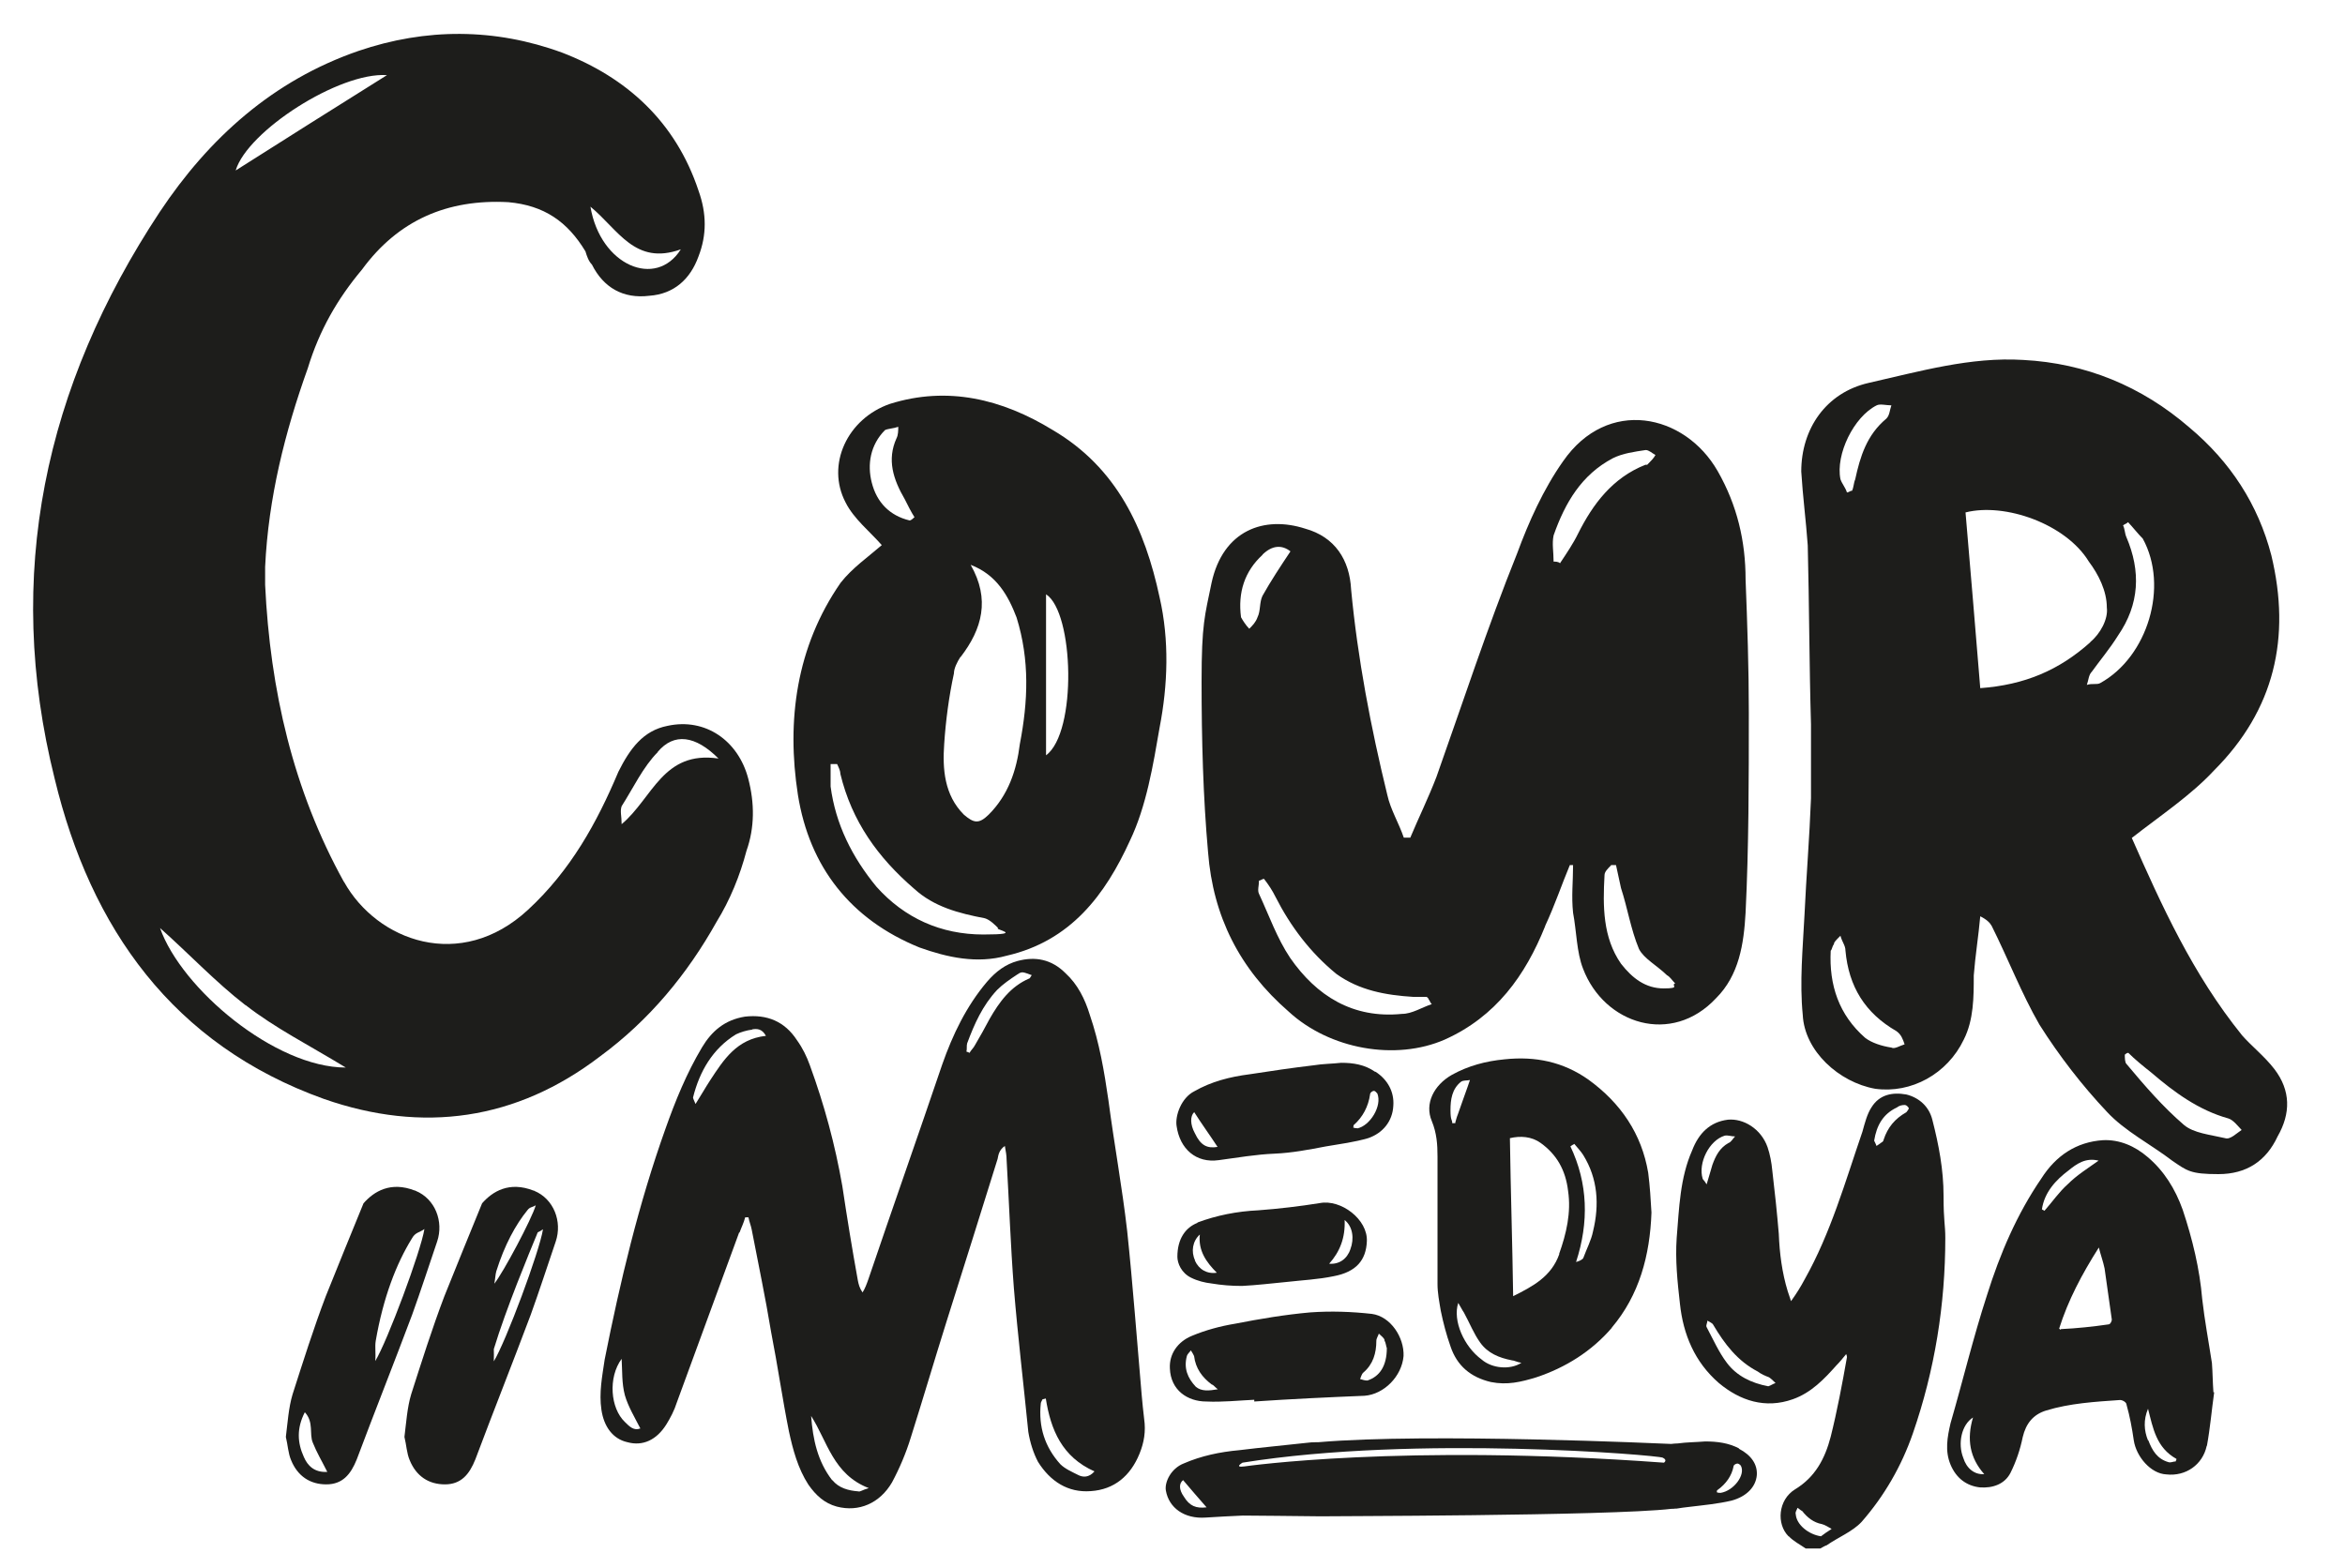 <?xml version="1.0" encoding="UTF-8"?>
<svg xmlns="http://www.w3.org/2000/svg" version="1.1" viewBox="0 0 939.3 628.1">
  <defs>
    <style>
      .cls-1 {
        fill: #1d1d1b;
      }
    </style>
  </defs>
  <!-- Generator: Adobe Illustrator 28.7.3, SVG Export Plug-In . SVG Version: 1.2.0 Build 164)  -->
  <g>
    <g id="Layer_1">
      <g>
        <path class="cls-1" d="M137.8,353.3c13.2,23.7,46.7,36.2,73.7,11.2,17.1-15.8,27.6-34.9,36.2-55.3,4.6-9.2,9.9-16.5,19.7-18.4,15.1-3.3,28.3,5.9,32.3,21.1,2.6,9.9,2.6,19.7-.7,29-2.6,9.9-6.6,19.7-11.9,28.3-11.8,21.1-27,39.5-46.7,54-33.6,25.7-71.1,30.9-110.6,17.1-60.6-21.7-93.5-68.5-107.9-128.3-20.4-81.6-4-157.3,42.1-227.1,19.7-29.6,45.4-52.7,79.6-64.5,27-9.2,54.6-9.2,81.6.7,25.7,9.9,45.4,27.6,54.6,55.3,3.3,9.2,3.3,17.8,0,26.3-3.3,9.2-9.9,15.1-19.7,15.8-10.5,1.3-18.4-3.3-23-12.5-1.3-1.3-2-3.3-2.6-5.3-7.2-11.9-16.5-18.4-30.9-19.7-24.4-1.3-44.1,7.2-58.6,27-9.9,11.8-17.1,24.4-21.7,39.5-9.2,25.7-15.8,52-17.1,79.6v7.2c2,42.1,11.2,82.3,31.6,119.1ZM98.3,402.7c-11.9-9.2-22.4-20.4-34.2-30.9,8.6,24.4,46.1,55.9,74.4,55.9-15.1-9.2-28.3-15.8-40.1-25ZM94.4,68.3c19.7-12.5,39.5-25,60.6-38.2-19.1-1.3-55.9,22.4-60.6,38.2ZM236.5,82.8c4,23.7,26.3,32.9,36.2,17.1-18.4,6.6-25-7.9-36.2-17.1ZM263.5,301.3c-5.9,5.9-9.9,14.5-14.5,21.7-.7,2,0,3.9,0,7.2,12.5-10.5,16.5-29.6,38.8-26.3-9.2-9.2-17.8-10.5-24.4-2.6Z"/>
        <path class="cls-1" d="M338.7,201.3c-7.9-15.1.7-33.6,17.8-39.5,23-7.2,44.8-2,65.2,10.5,25.7,15.1,36.9,39.5,42.8,67.1,3.9,17.1,3.3,34.9,0,52-2.6,15.1-5.3,31.6-11.9,45.4-9.9,21.7-23.7,40.2-49.4,46.1-11.9,3.3-23.7.7-34.9-3.3-27.6-11.2-44.1-32.3-48.7-61.2-4.6-29.6-.7-59.2,17.1-84.9,4.6-5.9,11.2-10.5,16.5-15.1-4.6-5.3-11.2-10.5-14.5-17.1ZM332.7,305.9v9.2c2,15.1,8.6,28.3,18.4,40.2,11.2,12.5,25.7,19.1,42.8,19.1s3.9-2,5.9-2.6c-1.3-1.3-3.3-3.3-5.3-3.9-10.5-2-20.4-4.6-28.3-11.8-14.5-12.5-25-27-29.6-46.1,0-1.3-.7-2.6-1.3-3.9h-2.6ZM366.3,207.2c-1.3-2-2.6-4.6-3.9-7.2-4.6-7.9-7.2-15.8-3.3-24.4.7-1.3.7-3.3.7-4.6-2,.7-4,.7-5.3,1.3-5.9,5.9-7.2,13.8-5.3,21.1,2,7.9,7.2,13.2,15.1,15.1.7,0,1.3-.7,2-1.3ZM384.7,263.2c-1.3,2-2.6,4.6-2.6,6.6-2,9.2-3.3,19.1-3.9,28.3-.7,9.9,0,20.4,7.9,28.3,3.9,3.3,5.9,3.9,9.9,0,7.9-7.9,11.2-17.8,12.5-28.3,3.3-17.1,4-33.6-1.3-50.7-3.3-8.6-7.9-17.1-18.4-21.1,7.9,13.8,4.6,25.7-4,36.9ZM419,238.1v64.5c12.5-9.2,11.2-57.3,0-64.5Z"/>
        <path class="cls-1" d="M618.9,371.1c-7.9,19.7-19.7,36.2-40.2,45.4-19.7,8.6-46.1,3.9-62.5-11.2-19.7-17.1-30.3-38.2-32.3-63.8-2-22.4-2.6-45.4-2.6-68.5s1.3-26.3,4-39.5c4.6-21.1,21.1-27,37.5-21.7,11.9,3.3,17.8,12.5,18.4,24.4,2.6,27.6,7.9,55.3,14.5,82.3,1.3,5.9,4.6,11.2,6.6,17.1h2.6c3.3-7.9,7.2-15.8,10.5-24.4,10.5-29.6,20.4-59.9,32.3-89.5,4.6-12.5,10.5-25.7,18.4-36.9,17.8-25.7,48.7-19.1,61.9,3.9,7.9,13.8,11.2,28.3,11.2,43.4.7,17.8,1.3,35.5,1.3,53.3,0,27,0,54-1.3,80.3-.7,12.5-2.6,25-11.8,34.2-17.8,19.1-44.8,10.5-53.3-11.8-2.6-6.6-2.6-15.1-4-22.4-.7-6.6,0-12.5,0-19.1h-1.3c-3.3,7.9-5.9,15.8-9.9,24.4ZM505.7,222.3c-7.2,6.6-9.9,15.1-8.6,25,.7,1.3,2,3.3,3.3,4.6,1.3-1.3,2.6-2.6,3.3-4.6,1.3-2.6.7-5.9,2-8.6,3.3-5.9,7.2-11.8,11.2-17.8-3.3-2.6-7.2-2.6-11.2,1.3ZM572.2,400.1l-.7-.7h-5.3c-11.2-.7-21.7-2.6-30.9-9.2-10.5-8.6-18.4-19.1-24.4-30.9-1.3-2.6-2.6-4.6-4.6-7.2-.7,0-1.3.7-2,.7,0,2-.7,3.9,0,5.3,4,8.6,7.2,17.8,12.5,25.7,10.5,15.1,25,24.4,44.8,22.4,4,0,7.9-2.6,11.9-3.9-.7-.7-.7-1.3-1.3-2ZM624.9,225.6c2.6-3.9,5.3-7.9,7.2-11.8,5.9-11.8,13.8-22.4,27-27.6h.7c1.3-1.3,2.6-2.6,3.3-3.9-1.3-.7-2.6-2-3.9-2-4.6.7-9.2,1.3-13.2,3.3-12.5,6.6-19.1,17.8-23.7,30.9-.7,3.3,0,6.6,0,10.5.7,0,2,0,2.6.7ZM645.3,346.7c-1.3,1.3-2.6,2.6-2.6,3.9-.7,12.5-.7,25,6.6,35.5,4.6,5.9,9.9,9.9,17.1,9.9s2.6-1.3,4.6-2c-1.3-1.3-2-2.6-3.3-3.3-4-3.9-9.2-6.6-11.2-10.5-3.3-7.9-4.6-16.5-7.2-24.4-.7-3.3-1.3-5.9-2-9.2h-2Z"/>
        <path class="cls-1" d="M897.8,414.5c4,4.6,9.2,8.6,13.2,13.8,6.6,8.6,6.6,17.8,1.3,27-4.6,9.9-12.5,15.1-23.7,15.1s-12.5-1.3-18.4-5.3c-8.6-6.6-19.1-11.9-26.3-19.7-9.9-10.5-19.1-22.4-27-34.9-7.2-12.5-12.5-26.3-19.1-39.5-.7-1.3-2-2.6-4.6-3.9-.7,7.9-2,15.8-2.6,23.7,0,8.6,0,17.8-4,25.7-6.6,13.8-21.1,21.7-35.5,19.7-14.5-2.6-28.3-15.1-29-29.6-1.3-13.2,0-26.3.7-40.1.7-15.1,2-30.9,2.6-46.7v-29.6c-.7-23.7-.7-48-1.3-71.7-.7-9.9-2-19.7-2.6-29.6,0-17.1,9.9-31.6,27-35.5,20.4-4.6,40.8-10.5,61.9-9.2,25,1.3,47.4,10.5,66.5,27,16.5,13.8,27.6,30.9,32.9,51.3,7.9,32.9,1.3,61.9-23,86.2-9.2,9.9-21.1,17.8-32.9,27,11.9,27,24.4,54.6,44.1,79ZM734.6,378.3c-.7.7-.7,2-1.3,2.6-.7,13.8,3.3,25.7,13.8,34.9,2.6,2,6.6,3.3,10.5,3.9,1.3.7,3.3-.7,5.3-1.3-.7-2-1.3-3.9-3.3-5.3-12.5-7.2-19.1-17.8-20.4-32.3,0-2-1.3-3.3-2-5.9-2,2-2.6,2.6-2.6,3.3ZM741.8,196.7c.7-1.3.7-3.3,1.3-4.6,2-9.2,4.6-17.8,12.5-24.4,1.3-1.3,1.3-3.3,2-5.3-2,0-4.6-.7-5.9,0-9.2,4.6-16.5,19.7-14.5,29.6.7,2,2,3.3,2.6,5.3.7,0,1.3-.7,2-.7ZM837.3,257.2c4-3.3,7.2-9.2,6.6-13.8,0-6.6-3.3-13.2-7.2-18.4-9.2-15.1-33.6-23.7-49.4-19.7,2,23.7,4,46.7,5.9,70.4,17.8-1.3,31.6-7.2,44.1-18.4ZM850.4,210.5c.7,1.3.7,3.3,1.3,4.6,5.9,13.8,5.3,27-3.3,39.5-3.3,5.3-7.2,9.9-10.5,14.5-1.3,1.3-1.3,3.3-2,5.3,2-.7,4,0,5.3-.7,19.1-10.5,27.6-38.8,17.1-57.9-2-2-4-4.6-5.9-6.6-.7.7-1.3.7-2,1.3ZM851.1,422.4c0,1.3,0,3.3.7,3.9,7.2,8.6,14.5,17.1,23,24.4,3.9,3.3,10.5,3.9,16.5,5.3,2,.7,4.6-2,6.6-3.3-1.3-1.3-3.3-4-5.3-4.6-11.9-3.3-21.7-10.5-30.9-18.4-3.3-2.6-6.6-5.3-9.2-7.9-.7,0-1.3.7-1.3.7Z"/>
        <g>
          <path class="cls-1" d="M296.1,493.7c-8.4,22.7-16.6,45.5-25,68.2-1,3.2-2.6,6.2-4.2,8.8-3.9,6.2-9.4,8.8-15.6,7.1-5.8-1.3-9.4-6.2-10.4-13-1-6.8.3-13.3,1.3-20.1,6.2-31.2,13.6-62.4,24.4-92.6,3.9-11,8.4-22.1,14.6-32.5,3.9-6.5,9.1-11,17.2-12.3,8.8-1,15.9,1.9,20.8,9.4,2.3,3.2,3.9,6.5,5.2,10.1,5.8,15.9,10.1,31.8,13,48.4,1.9,12.7,3.9,25,6.2,37.7.3,1.6.7,3.2,1.9,4.9,1-1.6,1.6-3.2,2.3-5.2,9.7-28.6,19.8-57.2,29.6-86.1,4.2-12,9.7-23.4,17.9-33.1,3.6-4.2,7.5-7.1,12.3-8.4,7.1-1.9,13.6-.7,19.2,4.9,4.9,4.5,7.8,10.4,9.7,16.6,3.9,11.4,5.8,22.7,7.5,34.4,2.3,17.5,5.5,34.8,7.5,52.3,2.3,21.8,3.9,43.8,5.8,65.6.3,3.2.6,6.5,1,9.7.7,4.9,0,9.4-1.9,14-3.6,8.8-10.1,14.3-19.5,14.9-9.1.7-16.2-3.9-21.1-11.7-1.9-3.6-3.2-7.8-3.9-12-1.9-19.2-4.2-38.3-5.8-57.8-1.3-16.9-1.9-34.1-2.9-51.3,0-1.6-.3-3.3-.7-5.5-2.3,1.6-2.6,3.6-2.9,5.2-6.8,21.8-13.6,43.5-20.5,65.3-4.9,15.6-9.4,30.9-14.3,46.4-1.9,6.2-4.5,12.3-7.5,17.9-4.9,8.4-13.3,12-22.1,9.7-4.9-1.3-8.4-4.5-11.4-8.8-4.2-6.5-6.2-14-7.8-21.4-2.6-13-4.5-26.3-7.1-39.6-2.3-14-5.2-27.6-7.8-41.2-.3-1.6-1-3.2-1.3-4.9h-1.3c-.6,2.3-1.6,4.2-2.3,6.2ZM250.3,569.7c1.9,1.9,3.6,3.6,6.2,2.6-2.3-4.5-4.9-8.8-6.2-13.3-1.3-4.9-1-9.7-1.3-14.6-5.5,7.5-4.5,19.8,1.3,25.3ZM301.3,412.5c-2.3.3-4.6,1-6.5,1.9-9.4,5.8-14.6,14.9-17.2,25.3,0,.3.3,1,1,2.6,2.3-3.6,3.9-6.5,5.8-9.4,5.5-8.4,10.7-16.6,22.4-17.9-1.6-2.9-3.6-2.9-5.5-2.6ZM333.4,593c2.6,3.2,6.5,4.2,10.4,4.5.7.3,1.6-.6,4.2-1.3-14.3-5.5-16.6-18.8-23.1-28.9.7,9.4,2.6,18.2,8.4,25.7ZM388.3,421.9c.7-1.3,1.6-1.9,2.3-3.3,1.9-3.2,3.9-6.8,5.8-10.4,3.9-6.8,8.4-13,15.9-16.2.3,0,.6-1,1-1.3-3.6-1.3-3.9-1.6-5.8-.3-2.9,1.9-5.8,3.9-8.1,6.2-5.8,6.2-9.1,13.6-12,21.4-.3,1,0,2.3-.3,3.3.7.3,1,.3,1.3.6ZM417.6,560.6c-.3.6-.7,1.3-.7,1.6-1,9.4,1.6,17.5,7.8,24.4,1.9,1.9,4.9,3.2,7.5,4.5,1.6.7,3.9,1,6.2-1.6-13-5.8-17.5-16.6-19.5-29.2-1,.3-1.3.3-1.3.3Z"/>
          <path class="cls-1" d="M483.2,561.5c-7.5,0-14.3-4.5-14.6-13.3-.3-5.8,3.2-10.7,8.8-13,5.5-2.3,11.4-3.9,17.5-4.9,9.7-1.9,19.8-3.6,29.9-4.5,8.4-.6,16.6-.3,24.7.6,7.5,1,13,9.4,12.7,16.9-.7,8.1-7.8,15.3-15.6,15.9-14.6.6-29.6,1.3-44.2,2.3v-.7c-6.5.3-12.7,1-19.2.7ZM551,429.4c4.9,3.2,7.5,8.1,7.1,13.6-.3,6.2-4.2,11-10.1,13-5.5,1.6-11,2.3-16.9,3.3-6.8,1.3-13.6,2.6-20.5,2.9-7.5.3-14.9,1.6-22.4,2.6-9.1,1.3-15.6-4.5-16.9-13.6-.7-4.2,1.9-11.4,7.1-14,6.8-3.9,14.3-5.8,22.1-6.8,8.4-1.3,17.2-2.6,25.7-3.6,3.6-.6,7.5-.6,11-1,4.9,0,9.4.7,13.6,3.6ZM479.6,489.8c7.8-2.9,15.9-4.5,24.4-4.9,8.1-.6,16.6-1.6,24.7-2.9,8.4-1.6,19.2,6.5,18.8,15.3-.3,7.5-4.2,12.3-13.3,14-6.2,1.3-12.7,1.6-18.8,2.3-6.2.6-12,1.3-17.9,1.6-4.2,0-8.1-.3-12.3-1-2.6-.3-5.5-1-8.1-2.3-3.9-1.9-5.5-5.8-5.5-8.4,0-7.1,3.2-11.7,8.1-13.6ZM485.4,554.7c-3.9-2.9-6.5-6.5-7.1-11.4-.3-.6-.6-1.3-1.3-2.3-.3.6-1.3,1.3-1.6,2.3-1.3,4.9.3,8.8,3.6,12.3,2.3,1.9,5.2,1.6,8.8,1-1.3-1-1.6-1.6-2.3-1.9ZM478.3,445.6c-1.6,1.6-1.6,4.9.3,8.4,2.3,4.9,4.9,6.2,9.1,5.5-3.2-4.9-6.5-9.4-9.4-14ZM478.6,505c1.6,3.6,4.9,5.5,8.8,4.9-4.2-4.2-7.5-8.8-6.8-15.3-2.9,2.6-3.6,6.8-1.9,10.4ZM532.5,506.3c3.9.3,7.1-1.9,8.4-5.8,1.6-4.2,1-9.1-2.3-11.7.3,7.1-1.9,12.7-6.2,17.5ZM543.6,452.1c5.2-1,10.1-9.1,8.1-14-.3-.3-1-1.3-1.6-1-.3,0-1.3.6-1.3,1.3-.7,4.9-2.9,9.1-6.5,12.3-.3,0,0,.7-.3,1,.7.3,1,.3,1.6.3ZM554.6,536.9c-.3-1-1.3-1.6-2.3-2.6-.3,1-1,1.9-1,2.9,0,4.9-1.3,9.4-5.2,12.7-.7.6-1,1.9-1.3,2.6,1,.3,1.9.6,2.9.6,4.9-1.6,7.8-5.8,7.8-13-.3-.6-.3-1.9-1-3.2Z"/>
          <path class="cls-1" d="M645.6,532c-8.1,9.4-18.5,15.9-30.2,19.8-6.2,1.9-11.7,3.2-18.2,1.9-8.1-1.9-13.6-6.5-16.2-14.3-1.6-4.5-2.9-9.4-3.9-14.3-.6-3.6-1.3-7.1-1.3-10.7v-51c0-4.9-.3-9.4-2.3-14.3-2.9-6.8.7-14.3,8.1-18.5,6.5-3.6,13.6-5.5,21.1-6.2,12.3-1.3,23.4,1,33.5,8.1,13,9.4,21.4,21.8,24,37.4.7,5.5,1,10.7,1.3,15.9-.6,17.2-4.9,33.1-15.9,46.1ZM582.9,449.8c.3-1,.6-2.3,1-3.2,1.3-3.6,2.6-7.5,3.9-11,.3-1,.7-1.9,1-2.9-1.3.3-2.6,0-3.6.7-3.6,2.9-4.2,7.1-4.2,11.4s.7,3.6.7,5.2h1.3ZM605.6,545c-5.2-1-9.7-2.9-12.7-7.1-2.6-3.6-4.2-7.8-6.5-12-.7-1-1.3-2.3-2.3-3.9-2.3,7.1,2.3,17.5,9.4,22.7,4.2,3.6,11.4,4.2,15.9,1.3-1.9-.3-2.9-1-3.9-1ZM624.5,502.4c2.9-8.1,4.9-16.6,3.6-25.3-1-8.4-4.6-14.6-11-19.2-3.6-2.6-8.1-2.9-12.3-1.9.3,21.1,1,41.9,1.3,63.3,7.8-3.9,15.3-7.8,18.5-16.9ZM629,459.2c7.1,14.9,7.5,30.5,2.3,46.4,1.3-.3,2.6-1,2.9-1.6,1.3-3.6,3.2-7.1,3.9-10.7,2.6-10.7,1.9-21.1-3.9-30.5-1-1.6-2.3-2.9-3.6-4.5-.6.3-1,.6-1.6,1Z"/>
          <path class="cls-1" d="M716.4,615.5c-4.9-4.9-4.2-14.6,2.6-18.8,8.1-4.9,12-12.3,14.3-21.1,2.6-10.4,4.6-21.1,6.5-31.8,0-.3,0-.6-.3-1.3-1.3,1.6-2.6,3.2-3.9,4.5-4.9,5.5-10.1,11-17.5,13.6-11,3.9-21.1.6-29.6-6.5-9.7-8.4-14.3-19.5-15.6-31.8-1-8.8-1.9-17.5-1.3-26.3,1-12,1.3-24,6.2-35.1,2.6-6.8,7.1-11.4,14.3-12.3,6.2-.6,13.3,3.6,15.9,11,1,2.9,1.6,6.2,1.9,9.4,1,8.4,1.9,16.9,2.6,25.3.3,7.8,1.3,15.6,3.6,23.1.3,1,.7,1.9,1.3,3.9,2.3-3.2,3.9-5.8,5.5-8.8,10.4-18.5,16.2-39,23.1-59.1,1-3.6,1.9-7.1,3.6-9.7,3.2-5.2,8.4-6.2,14-5.2,5.2,1.3,9.1,4.9,10.4,10.1,2.6,10.1,4.5,20.1,4.5,30.5s.7,11.4.7,16.9c0,26.6-4.2,52.9-13,78.3-4.5,13-11.4,25-20.5,35.4-3.6,3.9-9.4,6.2-14,9.4-1,.3-1.9,1-2.6,1.3h-5.8c-2.3-1.6-4.9-2.9-6.8-4.9ZM685.9,466.7c1.3-3.6,2.9-6.8,6.5-8.8,1-.3,1.6-1.6,2.6-2.6-1.6,0-2.9-.6-4.2-.3-6.2,1.9-10.7,11-8.8,17.2,0,.3.6.6,1.6,2.3,1-3.2,1.6-5.5,2.3-7.8ZM711.2,554.1c-1-1-1.6-1.6-2.6-2.3-1.6-.6-3.2-1.3-4.5-2.3-8.1-4.2-13.3-11-17.9-18.8-.3-.6-1.3-1-2.3-1.6,0,1-.7,1.9-.3,2.6,2.6,4.9,4.9,10.1,8.1,14.3,3.9,5.2,9.7,8.1,16.6,9.4,1-.3,1.9-1,2.9-1.3ZM733.6,612.5c-1.3-.7-2.6-1.6-3.9-1.9-3.2-.6-5.8-2.6-7.8-5.2-.7-.3-1.3-1-1.9-1.3-.3,1-1,1.6-.7,2.6.3,4.2,5.2,8.1,10.1,8.8,1.3-1,2.6-1.9,4.2-2.9ZM751.5,459.2c1-.7,1.6-1,2.3-1.6.3,0,.7-.7.7-1,1.6-4.9,4.5-8.4,9.1-11,.3-.3,1-1.3,1-1.6-.3-.6-1-1.3-1.6-1.3-1.3,0-2.3.3-3.2,1-5.5,2.6-8.1,7.1-9.1,13.3.3.7.7,1.3,1,2.3Z"/>
        </g>
        <path class="cls-1" d="M696.6,580.3c-4.2-2.2-8.7-2.8-13.6-2.8-3.5.3-7.5.3-11,.8-.9,0-1.7.1-2.6.2h0c-3-.1-97-4.5-141.2-.7-.2,0-.5,0-.7,0-1.6,0-3.1.1-4.5.3-8.9,1-17.7,1.8-26.6,2.9-7.8.7-15.3,2.3-22.2,5.3-5.2,2-7.8,7.6-7.2,10.9,1.2,6.9,7.4,11.4,15.9,10.8,5-.3,9.9-.6,14.9-.8,7.4,0,18.3.2,31.2.3h-.2c0-.1,115.9-.1,140.7-3,.5,0,1.1,0,1.6-.1.2,0,.4,0,.5,0,1.7-.3,3.5-.5,5.2-.7,5.8-.7,11.3-1.2,16.8-2.5,5.9-1.6,9.7-5.4,10.1-10.2.3-4.3-2.2-8-7.2-10.6ZM474.2,599.6c-2-2.8-2-5.3-.3-6.6,2.9,3.5,6.2,7.2,9.4,10.9-4.2.5-6.8-.5-9.1-4.3ZM666.4,586c-104.7-7.7-167.9,1.5-167.9,1.5-4.4.6-.8-1.5-.8-1.5,69.8-11.2,166.1-3,168.3-2,2.1,1,.5,2,.5,2ZM689.2,598.1c-.7,0-1,0-1.6-.3.3-.3,0-.8.3-.8,3.5-2.5,5.8-5.8,6.5-9.6,0-.5,1-1,1.3-1,.7-.2,1.3.5,1.6.8,2,3.7-2.9,10.1-8.1,10.9Z"/>
        <path class="cls-1" d="M166.4,477c0,0-.1,0-.2,0-9.7-3.8-16.4.3-20.6,5.1-5.1,12.4-10.1,24.8-15.1,37.2-4.9,12.9-9.1,26.2-13.3,39.3-1.6,5.3-2,11.5-2.7,17.1.8,3.2.9,6.5,2.1,9.3,2.6,6.4,7.6,9.7,14.1,9.7,6.5,0,9.8-4,12.2-10,7.2-19.2,15-38.8,22.2-58,3.5-9.7,6.7-19.6,10-29.3,2.7-8-.8-17.1-8.6-20.3ZM121.7,583.7c-2.6-5.7-2.9-11.5.4-17.9,3.7,4,1.7,8.7,3.2,12.2,1.5,3.8,3.6,7.3,5.8,11.7-5.2.3-7.9-2.5-9.4-6ZM150.3,545.3c.3-3.2-.2-5.7.2-8.1,3-17.3,8.2-30.9,14.6-41.2,1.3-2.3,3-2.2,4.9-3.6-1.4,8.9-14.9,45.1-19.7,52.9Z"/>
        <path class="cls-1" d="M883.9,579.3c-1.6,7.5-8.4,12.3-16.2,11.4-6.2-.3-12-7.1-13-13.6-.7-4.9-1.6-9.7-2.9-14.3,0-1-1.6-1.9-2.6-1.9-10.1.7-20.1,1.3-29.6,4.2-5.2,1.6-8.1,5.2-9.4,10.7-1,4.9-2.6,9.7-4.9,14.3-2.3,4.5-7.1,6.2-12.3,5.8-5.2-.6-9.4-3.6-11.7-9.1-2.3-5.5-1.3-11,0-16.6,4.9-16.9,9.1-34.4,14.6-51.3,5.2-16.6,12-32.5,21.8-46.8,5.8-9.1,14-14.6,24.7-15.3,6.5-.3,12.7,2.3,17.9,6.8,6.5,5.5,11,12.7,14,21.1,3.9,11.7,6.8,23.7,7.8,35.7,1,8.8,2.6,17.2,3.9,25.7.3,3.9.3,7.8.6,11.7h.3c-1,7.1-1.6,14.3-2.9,21.4ZM790.3,567.9c-4.6,2.9-6.2,10.4-3.9,16.2,1.3,4.2,4.5,6.8,8.4,6.5-5.8-6.5-7.1-14-4.5-22.7ZM818.9,485.1c3.2-3.6,5.8-7.5,9.4-10.7,3.6-3.6,7.8-6.2,12.3-9.4-5.2-1.3-8.8,1.3-12,3.9-5.2,3.9-9.7,8.8-10.7,15.6.3.3.7.3,1,.6ZM825.4,532.5c6.5-.3,13-1,19.2-1.9.7,0,1.3-1.3,1.3-1.9-1-6.8-1.9-13.6-2.9-20.5-.6-2.9-1.6-5.5-2.3-8.4-6.8,10.7-12.3,21.1-15.9,32.5.3.3.7.6.7.3ZM860.5,577c1.6,4.2,3.6,7.5,8.1,8.8,1,.3,1.9-.3,2.9-.3,0-.3.3-.6.3-1-8.1-4.5-9.4-12.3-11.4-20.1-1.9,4.5-1.6,8.8,0,12.7Z"/>
        <path class="cls-1" d="M213.9,477c0,0-.1,0-.2,0-9.7-3.8-16.4.3-20.6,5.1-5.1,12.4-10.1,24.8-15.1,37.2-4.9,12.9-9.1,26.2-13.3,39.3-1.6,5.3-2,11.5-2.7,17.1.8,3.2.9,6.5,2.1,9.3,2.6,6.4,7.6,9.7,14.1,9.7,6.5,0,9.8-4,12.2-10,7.2-19.2,15-38.8,22.2-58,3.5-9.7,6.7-19.6,10-29.3,2.7-8-.8-17.1-8.6-20.3ZM198.8,509.3c3.3-10.5,7.7-18.6,12.5-24.5,1-1.3,2-1.1,3.3-1.9-1.6,5.5-13,26.9-16.6,31.4.4-2,.4-3.6.8-5ZM197.8,545.3c.1-1.8,0-3.4,0-4.8,4.9-16.2,14.1-38.3,17.6-46.8h0c.7-.3,1.3-.6,2.1-1.2-1.4,8.9-14.9,45.1-19.7,52.9Z"/>
      </g>
      <g>
        <path class="cls-1" d="M-41.9,1053.7c10.4,18.7,36.9,28.6,58.2,8.8,13.5-12.5,21.8-27.6,28.6-43.7,3.6-7.3,7.8-13,15.6-14.6,12-2.6,22.4,4.7,25.5,16.6,2.1,7.8,2.1,15.6-.5,22.9-2.1,7.8-5.2,15.6-9.4,22.4-9.4,16.6-21.3,31.2-36.9,42.6-26.5,20.3-56.2,24.4-87.4,13.5-47.8-17.2-73.8-54.1-85.3-101.4-16.1-64.5-3.1-124.3,33.3-179.4,15.6-23.4,35.9-41.6,62.9-51,21.3-7.3,43.2-7.3,64.5.5,20.3,7.8,35.9,21.8,43.2,43.7,2.6,7.3,2.6,14,0,20.8-2.6,7.3-7.8,12-15.6,12.5-8.3,1-14.6-2.6-18.2-9.9-1-1-1.6-2.6-2.1-4.2-5.7-9.4-13-14.6-24.4-15.6-19.2-1-34.8,5.7-46.3,21.3-7.8,9.4-13.5,19.2-17.2,31.2-7.3,20.3-12.5,41.1-13.5,62.9v5.7c1.6,33.3,8.8,65,25,94.1ZM-73.1,1092.7c-9.4-7.3-17.7-16.1-27-24.4,6.8,19.2,36.4,44.2,58.8,44.2-12-7.3-22.4-12.5-31.7-19.8ZM-76.2,828.6c15.6-9.9,31.2-19.8,47.8-30.2-15.1-1-44.2,17.7-47.8,30.2ZM36.1,840c3.1,18.7,20.8,26,28.6,13.5-14.6,5.2-19.8-6.2-28.6-13.5ZM57.5,1012.6c-4.7,4.7-7.8,11.4-11.4,17.2-.5,1.6,0,3.1,0,5.7,9.9-8.3,13-23.4,30.7-20.8-7.3-7.3-14-8.3-19.2-2.1Z"/>
        <path class="cls-1" d="M116.8,933.6c-6.2-12,.5-26.5,14-31.2,18.2-5.7,35.4-1.6,51.5,8.3,20.3,12,29.1,31.2,33.8,53,3.1,13.5,2.6,27.6,0,41.1-2.1,12-4.2,25-9.4,35.9-7.8,17.2-18.7,31.7-39,36.4-9.4,2.6-18.7.5-27.6-2.6-21.8-8.8-34.8-25.5-38.5-48.4-3.6-23.4-.5-46.8,13.5-67.1,3.6-4.7,8.8-8.3,13-12-3.6-4.2-8.8-8.3-11.4-13.5ZM112.1,1016.3v7.3c1.6,12,6.8,22.4,14.6,31.7,8.8,9.9,20.3,15.1,33.8,15.1s3.1-1.6,4.7-2.1c-1-1-2.6-2.6-4.2-3.1-8.3-1.6-16.1-3.6-22.4-9.4-11.4-9.9-19.8-21.3-23.4-36.4,0-1-.5-2.1-1-3.1h-2.1ZM138.7,938.3c-1-1.6-2.1-3.6-3.1-5.7-3.6-6.2-5.7-12.5-2.6-19.2.5-1,.5-2.6.5-3.6-1.6.5-3.1.5-4.2,1-4.7,4.7-5.7,10.9-4.2,16.6,1.6,6.2,5.7,10.4,12,12,.5,0,1-.5,1.6-1ZM153.2,982.5c-1,1.6-2.1,3.6-2.1,5.2-1.6,7.3-2.6,15.1-3.1,22.4-.5,7.8,0,16.1,6.2,22.4,3.1,2.6,4.7,3.1,7.8,0,6.2-6.2,8.8-14,9.9-22.4,2.6-13.5,3.1-26.5-1-40-2.6-6.8-6.2-13.5-14.6-16.6,6.2,10.9,3.6,20.3-3.1,29.1ZM180.3,962.7v51c9.9-7.3,8.8-45.2,0-51Z"/>
        <path class="cls-1" d="M338.2,1067.8c-6.2,15.6-15.6,28.6-31.7,35.9-15.6,6.8-36.4,3.1-49.4-8.8-15.6-13.5-23.9-30.2-25.5-50.4-1.6-17.7-2.1-35.9-2.1-54.1s1-20.8,3.1-31.2c3.6-16.6,16.6-21.3,29.6-17.2,9.4,2.6,14,9.9,14.6,19.2,2.1,21.8,6.2,43.7,11.4,65,1,4.7,3.6,8.8,5.2,13.5h2.1c2.6-6.2,5.7-12.5,8.3-19.2,8.3-23.4,16.1-47.3,25.5-70.7,3.6-9.9,8.3-20.3,14.6-29.1,14-20.3,38.5-15.1,48.9,3.1,6.2,10.9,8.8,22.4,8.8,34.3.5,14,1,28.1,1,42.1,0,21.3,0,42.6-1,63.4-.5,9.9-2.1,19.8-9.4,27-14,15.1-35.4,8.3-42.1-9.4-2.1-5.2-2.1-12-3.1-17.7-.5-5.2,0-9.9,0-15.1h-1c-2.6,6.2-4.7,12.5-7.8,19.2ZM248.8,950.2c-5.7,5.2-7.8,12-6.8,19.8.5,1,1.6,2.6,2.6,3.6,1-1,2.1-2.1,2.6-3.6,1-2.1.5-4.7,1.6-6.8,2.6-4.7,5.7-9.4,8.8-14-2.6-2.1-5.7-2.1-8.8,1ZM301.3,1090.6l-.5-.5h-4.2c-8.8-.5-17.2-2.1-24.4-7.3-8.3-6.8-14.6-15.1-19.2-24.4s-2.1-3.6-3.6-5.7c-.5,0-1,.5-1.6.5,0,1.6-.5,3.1,0,4.2,3.1,6.8,5.7,14,9.9,20.3,8.3,12,19.8,19.2,35.4,17.7,3.1,0,6.2-2.1,9.4-3.1-.5-.5-.5-1-1-1.6ZM342.9,952.8c2.1-3.1,4.2-6.2,5.7-9.4,4.7-9.4,10.9-17.7,21.3-21.8h.5c1-1,2.1-2.1,2.6-3.1-1-.5-2.1-1.6-3.1-1.6-3.6.5-7.3,1-10.4,2.6-9.9,5.2-15.1,14-18.7,24.4-.5,2.6,0,5.2,0,8.3.5,0,1.6,0,2.1.5ZM359,1048.5c-1,1-2.1,2.1-2.1,3.1-.5,9.9-.5,19.8,5.2,28.1,3.6,4.7,7.8,7.8,13.5,7.8s2.1-1,3.6-1.6c-1-1-1.6-2.1-2.6-2.6-3.1-3.1-7.3-5.2-8.8-8.3-2.6-6.2-3.6-13-5.7-19.2-.5-2.6-1-4.7-1.6-7.3h-1.6Z"/>
        <path class="cls-1" d="M558.6,1102.1c3.1,3.6,7.3,6.8,10.4,10.9,5.2,6.8,5.2,14,1,21.3-3.6,7.8-9.9,12-18.7,12s-9.9-1-14.6-4.2c-6.8-5.2-15.1-9.4-20.8-15.6-7.8-8.3-15.1-17.7-21.3-27.6-5.7-9.9-9.9-20.8-15.1-31.2-.5-1-1.6-2.1-3.6-3.1-.5,6.2-1.6,12.5-2.1,18.7,0,6.8,0,14-3.1,20.3-5.2,10.9-16.6,17.2-28.1,15.6-11.4-2.1-22.4-12-22.9-23.4-1-10.4,0-20.8.5-31.7.5-12,1.6-24.4,2.1-36.9v-23.4c-.5-18.7-.5-38-1-56.7-.5-7.8-1.6-15.6-2.1-23.4,0-13.5,7.8-25,21.3-28.1,16.1-3.6,32.2-8.3,48.9-7.3,19.8,1,37.4,8.3,52.5,21.3,13,10.9,21.8,24.4,26,40.6,6.2,26,1,48.9-18.2,68.1-7.3,7.8-16.6,14-26,21.3,9.4,21.3,19.2,43.2,34.8,62.4ZM429.6,1073.5c-.5.5-.5,1.6-1,2.1-.5,10.9,2.6,20.3,10.9,27.6,2.1,1.6,5.2,2.6,8.3,3.1,1,.5,2.6-.5,4.2-1-.5-1.6-1-3.1-2.6-4.2-9.9-5.7-15.1-14-16.1-25.5,0-1.6-1-2.6-1.6-4.7-1.6,1.6-2.1,2.1-2.1,2.6ZM435.3,930c.5-1,.5-2.6,1-3.6,1.6-7.3,3.6-14,9.9-19.2,1-1,1-2.6,1.6-4.2-1.6,0-3.6-.5-4.7,0-7.3,3.6-13,15.6-11.4,23.4.5,1.6,1.6,2.6,2.1,4.2.5,0,1-.5,1.6-.5ZM510.7,977.8c3.1-2.6,5.7-7.3,5.2-10.9,0-5.2-2.6-10.4-5.7-14.6-7.3-12-26.5-18.7-39-15.6,1.6,18.7,3.1,36.9,4.7,55.6,14-1,25-5.7,34.8-14.6ZM521.1,940.9c.5,1,.5,2.6,1,3.6,4.7,10.9,4.2,21.3-2.6,31.2-2.6,4.2-5.7,7.8-8.3,11.4-1,1-1,2.6-1.6,4.2,1.6-.5,3.1,0,4.2-.5,15.1-8.3,21.8-30.7,13.5-45.8-1.6-1.6-3.1-3.6-4.7-5.2-.5.5-1,.5-1.6,1ZM521.7,1108.3c0,1,0,2.6.5,3.1,5.7,6.8,11.4,13.5,18.2,19.2,3.1,2.6,8.3,3.1,13,4.2,1.6.5,3.6-1.6,5.2-2.6-1-1-2.6-3.1-4.2-3.6-9.4-2.6-17.2-8.3-24.4-14.6-2.6-2.1-5.2-4.2-7.3-6.2-.5,0-1,.5-1,.5Z"/>
        <g>
          <path class="cls-1" d="M658.3,1068.5c-5.1,13.8-10.1,27.7-15.2,41.5-.6,2-1.6,3.8-2.6,5.3-2.4,3.8-5.7,5.3-9.5,4.4-3.6-.8-5.7-3.8-6.3-7.9-.6-4.2.2-8.1.8-12.3,3.8-19,8.3-38,14.8-56.4,2.4-6.7,5.1-13.5,8.9-19.8,2.4-4,5.5-6.7,10.5-7.5,5.3-.6,9.7,1.2,12.7,5.7,1.4,2,2.4,4,3.2,6.1,3.6,9.7,6.1,19.4,7.9,29.5,1.2,7.7,2.4,15.2,3.8,22.9.2,1,.4,2,1.2,3,.6-1,1-2,1.4-3.2,5.9-17.4,12.1-34.8,18-52.4,2.6-7.3,5.9-14.2,10.9-20.2,2.2-2.6,4.5-4.4,7.5-5.1,4.4-1.2,8.3-.4,11.7,3,3,2.8,4.7,6.3,5.9,10.1,2.4,6.9,3.6,13.8,4.5,21,1.4,10.7,3.4,21.2,4.5,31.8,1.4,13.3,2.4,26.7,3.6,40,.2,2,.4,4,.6,5.9.4,3,0,5.7-1.2,8.5-2.2,5.3-6.1,8.7-11.9,9.1-5.5.4-9.9-2.4-12.9-7.1-1.2-2.2-2-4.7-2.4-7.3-1.2-11.7-2.6-23.3-3.6-35.2-.8-10.3-1.2-20.8-1.8-31.3,0-1-.2-2-.4-3.4-1.4,1-1.6,2.2-1.8,3.2-4.2,13.3-8.3,26.5-12.5,39.8-3,9.5-5.7,18.8-8.7,28.3-1.2,3.8-2.8,7.5-4.5,10.9-3,5.1-8.1,7.3-13.5,5.9-3-.8-5.1-2.8-6.9-5.3-2.6-4-3.8-8.5-4.7-13.1-1.6-7.9-2.8-16-4.4-24.1-1.4-8.5-3.2-16.8-4.7-25.1-.2-1-.6-2-.8-3h-.8c-.4,1.4-1,2.6-1.4,3.8ZM630.5,1114.8c1.2,1.2,2.2,2.2,3.8,1.6-1.4-2.8-3-5.3-3.8-8.1-.8-3-.6-5.9-.8-8.9-3.4,4.5-2.8,12.1.8,15.4ZM661.5,1019.1c-1.4.2-2.8.6-4,1.2-5.7,3.6-8.9,9.1-10.5,15.4,0,.2.2.6.6,1.6,1.4-2.2,2.4-4,3.6-5.7,3.4-5.1,6.5-10.1,13.6-10.9-1-1.8-2.2-1.8-3.4-1.6ZM681.1,1129c1.6,2,4,2.6,6.3,2.8.4.2,1-.4,2.6-.8-8.7-3.4-10.1-11.5-14-17.6.4,5.7,1.6,11.1,5.1,15.6ZM714.5,1024.8c.4-.8,1-1.2,1.4-2,1.2-2,2.4-4.2,3.6-6.3,2.4-4.2,5.1-7.9,9.7-9.9.2,0,.4-.6.6-.8-2.2-.8-2.4-1-3.6-.2-1.8,1.2-3.6,2.4-4.9,3.8-3.6,3.8-5.5,8.3-7.3,13.1-.2.6,0,1.4-.2,2,.4.2.6.2.8.4ZM732.3,1109.3c-.2.4-.4.8-.4,1-.6,5.7,1,10.7,4.7,14.8,1.2,1.2,3,2,4.5,2.8,1,.4,2.4.6,3.8-1-7.9-3.6-10.7-10.1-11.9-17.8-.6.2-.8.2-.8.2Z"/>
          <path class="cls-1" d="M772.3,1109.9c-4.5,0-8.7-2.8-8.9-8.1-.2-3.6,2-6.5,5.3-7.9,3.4-1.4,6.9-2.4,10.7-3,5.9-1.2,12.1-2.2,18.2-2.8,5.1-.4,10.1-.2,15,.4,4.5.6,7.9,5.7,7.7,10.3-.4,4.9-4.7,9.3-9.5,9.7-8.9.4-18,.8-26.9,1.4v-.4c-4,.2-7.7.6-11.7.4ZM813.6,1029.4c3,2,4.5,4.9,4.4,8.3-.2,3.8-2.6,6.7-6.1,7.9-3.4,1-6.7,1.4-10.3,2-4.2.8-8.3,1.6-12.5,1.8-4.5.2-9.1,1-13.6,1.6-5.5.8-9.5-2.8-10.3-8.3-.4-2.6,1.2-6.9,4.4-8.5,4.2-2.4,8.7-3.6,13.5-4.2,5.1-.8,10.5-1.6,15.6-2.2,2.2-.4,4.5-.4,6.7-.6,3,0,5.7.4,8.3,2.2ZM770.1,1066.1c4.7-1.8,9.7-2.8,14.8-3,4.9-.4,10.1-1,15-1.8,5.1-1,11.7,4,11.5,9.3-.2,4.5-2.6,7.5-8.1,8.5-3.8.8-7.7,1-11.5,1.4-3.8.4-7.3.8-10.9,1-2.6,0-4.9-.2-7.5-.6-1.6-.2-3.4-.6-4.9-1.4-2.4-1.2-3.4-3.6-3.4-5.1,0-4.4,2-7.1,4.9-8.3ZM773.7,1105.7c-2.4-1.8-4-4-4.4-6.9-.2-.4-.4-.8-.8-1.4-.2.4-.8.8-1,1.4-.8,3,.2,5.3,2.2,7.5,1.4,1.2,3.2,1,5.3.6-.8-.6-1-1-1.4-1.2ZM769.3,1039.2c-1,1-1,3,.2,5.1,1.4,3,3,3.8,5.5,3.4-2-3-4-5.7-5.7-8.5ZM769.5,1075.4c1,2.2,3,3.4,5.3,3-2.6-2.6-4.5-5.3-4.2-9.3-1.8,1.6-2.2,4.2-1.2,6.3ZM802.3,1076.2c2.4.2,4.4-1.2,5.1-3.6,1-2.6.6-5.5-1.4-7.1.2,4.4-1.2,7.7-3.8,10.7ZM809.1,1043.2c3.2-.6,6.1-5.5,4.9-8.5-.2-.2-.6-.8-1-.6-.2,0-.8.4-.8.8-.4,3-1.8,5.5-4,7.5-.2,0,0,.4-.2.6.4.2.6.2,1,.2ZM815.8,1094.8c-.2-.6-.8-1-1.4-1.6-.2.6-.6,1.2-.6,1.8,0,3-.8,5.7-3.2,7.7-.4.4-.6,1.2-.8,1.6.6.2,1.2.4,1.8.4,3-1,4.7-3.6,4.7-7.9-.2-.4-.2-1.2-.6-2Z"/>
          <path class="cls-1" d="M871.2,1091.9c-4.9,5.7-11.3,9.7-18.4,12.1-3.8,1.2-7.1,2-11.1,1.2-4.9-1.2-8.3-4-9.9-8.7-1-2.8-1.8-5.7-2.4-8.7-.4-2.2-.8-4.4-.8-6.5v-31.1c0-3-.2-5.7-1.4-8.7-1.8-4.2.4-8.7,4.9-11.3,4-2.2,8.3-3.4,12.9-3.8,7.5-.8,14.2.6,20.4,4.9,7.9,5.7,13.1,13.3,14.6,22.7.4,3.4.6,6.5.8,9.7-.4,10.5-3,20.2-9.7,28.1ZM833,1041.8c.2-.6.4-1.4.6-2,.8-2.2,1.6-4.5,2.4-6.7.2-.6.4-1.2.6-1.8-.8.2-1.6,0-2.2.4-2.2,1.8-2.6,4.4-2.6,6.9s.4,2.2.4,3.2h.8ZM846.9,1099.8c-3.2-.6-5.9-1.8-7.7-4.4-1.6-2.2-2.6-4.7-4-7.3-.4-.6-.8-1.4-1.4-2.4-1.4,4.4,1.4,10.7,5.7,13.8,2.6,2.2,6.9,2.6,9.7.8-1.2-.2-1.8-.6-2.4-.6ZM858.3,1073.9c1.8-4.9,3-10.1,2.2-15.4-.6-5.1-2.8-8.9-6.7-11.7-2.2-1.6-4.9-1.8-7.5-1.2.2,12.9.6,25.5.8,38.6,4.7-2.4,9.3-4.7,11.3-10.3ZM861.1,1047.5c4.4,9.1,4.5,18.6,1.4,28.3.8-.2,1.6-.6,1.8-1,.8-2.2,2-4.4,2.4-6.5,1.6-6.5,1.2-12.9-2.4-18.6-.6-1-1.4-1.8-2.2-2.8-.4.2-.6.4-1,.6Z"/>
          <path class="cls-1" d="M914.3,1142.7c-3-3-2.6-8.9,1.6-11.5,4.9-3,7.3-7.5,8.7-12.9,1.6-6.3,2.8-12.9,4-19.4,0-.2,0-.4-.2-.8-.8,1-1.6,2-2.4,2.8-3,3.4-6.1,6.7-10.7,8.3-6.7,2.4-12.9.4-18-4-5.9-5.1-8.7-11.9-9.5-19.4-.6-5.3-1.2-10.7-.8-16,.6-7.3.8-14.6,3.8-21.4,1.6-4.2,4.4-6.9,8.7-7.5,3.8-.4,8.1,2.2,9.7,6.7.6,1.8,1,3.8,1.2,5.7.6,5.1,1.2,10.3,1.6,15.4.2,4.7.8,9.5,2.2,14,.2.6.4,1.2.8,2.4,1.4-2,2.4-3.6,3.4-5.3,6.3-11.3,9.9-23.7,14-36,.6-2.2,1.2-4.4,2.2-5.9,2-3.2,5.1-3.8,8.5-3.2,3.2.8,5.5,3,6.3,6.1,1.6,6.1,2.8,12.3,2.8,18.6s.4,6.9.4,10.3c0,16.2-2.6,32.2-7.9,47.7-2.8,7.9-6.9,15.2-12.5,21.6-2.2,2.4-5.7,3.8-8.5,5.7-.6.2-1.2.6-1.6.8h-3.6c-1.4-1-3-1.8-4.2-3ZM895.7,1052.1c.8-2.2,1.8-4.2,4-5.3.6-.2,1-1,1.6-1.6-1,0-1.8-.4-2.6-.2-3.8,1.2-6.5,6.7-5.3,10.5,0,.2.4.4,1,1.4.6-2,1-3.4,1.4-4.7ZM911.1,1105.3c-.6-.6-1-1-1.6-1.4-1-.4-2-.8-2.8-1.4-4.9-2.6-8.1-6.7-10.9-11.5-.2-.4-.8-.6-1.4-1,0,.6-.4,1.2-.2,1.6,1.6,3,3,6.1,4.9,8.7,2.4,3.2,5.9,4.9,10.1,5.7.6-.2,1.2-.6,1.8-.8ZM924.8,1140.9c-.8-.4-1.6-1-2.4-1.2-2-.4-3.6-1.6-4.7-3.2-.4-.2-.8-.6-1.2-.8-.2.6-.6,1-.4,1.6.2,2.6,3.2,4.9,6.1,5.3.8-.6,1.6-1.2,2.6-1.8ZM935.7,1047.5c.6-.4,1-.6,1.4-1,.2,0,.4-.4.4-.6,1-3,2.8-5.1,5.5-6.7.2-.2.6-.8.6-1-.2-.4-.6-.8-1-.8-.8,0-1.4.2-2,.6-3.4,1.6-4.9,4.4-5.5,8.1.2.4.4.8.6,1.4Z"/>
        </g>
        <path class="cls-1" d="M902.3,1121.3c-2.6-1.4-5.3-1.7-8.3-1.7-2.2.2-4.6.2-6.7.5-.5,0-1,0-1.6.1h0c-1.8,0-59.1-2.7-86-.5-.1,0-.3,0-.4,0-1,0-1.9,0-2.7.2-5.4.6-10.8,1.1-16.2,1.8-4.8.5-9.3,1.4-13.5,3.2-3.2,1.2-4.7,4.6-4.4,6.6.7,4.2,4.5,6.9,9.7,6.6,3-.2,6.1-.4,9.1-.5,4.5,0,11.2.1,19,.2h-.1c0,0,70.6,0,85.7-1.8.3,0,.7,0,1,0,.1,0,.2,0,.3,0,1-.2,2.1-.3,3.2-.5,3.5-.5,6.9-.7,10.2-1.5,3.6-1,5.9-3.3,6.1-6.2.2-2.6-1.4-4.9-4.4-6.5ZM766.8,1133c-1.2-1.7-1.2-3.2-.2-4,1.8,2.2,3.8,4.4,5.7,6.6-2.6.3-4.1-.3-5.5-2.6ZM883.8,1124.8c-63.7-4.7-102.3.9-102.3.9-2.7.4-.5-.9-.5-.9,42.5-6.8,101.2-1.8,102.5-1.2,1.3.6.3,1.2.3,1.2ZM897.7,1132.1c-.4,0-.6,0-1-.2.2-.2,0-.5.2-.5,2.2-1.5,3.5-3.5,3.9-5.9,0-.3.6-.6.8-.6.4-.1.8.3,1,.5,1.2,2.3-1.8,6.1-4.9,6.6Z"/>
        <path class="cls-1" d="M1016.3,1120.7c-1,4.5-5.1,7.5-9.9,6.9-3.8-.2-7.3-4.4-7.9-8.3-.4-3-1-5.9-1.8-8.7,0-.6-1-1.2-1.6-1.2-6.1.4-12.3.8-18,2.6-3.2,1-4.9,3.2-5.7,6.5-.6,3-1.6,5.9-3,8.7-1.4,2.8-4.4,3.8-7.5,3.6-3.2-.4-5.7-2.2-7.1-5.5s-.8-6.7,0-10.1c3-10.3,5.5-21,8.9-31.3,3.2-10.1,7.3-19.8,13.3-28.5,3.6-5.5,8.5-8.9,15-9.3,4-.2,7.7,1.4,10.9,4.2,4,3.4,6.7,7.7,8.5,12.9,2.4,7.1,4.2,14.4,4.7,21.8.6,5.3,1.6,10.5,2.4,15.6.2,2.4.2,4.7.4,7.1h.2c-.6,4.4-1,8.7-1.8,13.1ZM959.3,1113.7c-2.8,1.8-3.8,6.3-2.4,9.9.8,2.6,2.8,4.2,5.1,4-3.6-4-4.4-8.5-2.8-13.8ZM976.7,1063.3c2-2.2,3.6-4.5,5.7-6.5,2.2-2.2,4.7-3.8,7.5-5.7-3.2-.8-5.3.8-7.3,2.4-3.2,2.4-5.9,5.3-6.5,9.5.2.2.4.2.6.4ZM980.7,1092.2c4-.2,7.9-.6,11.7-1.2.4,0,.8-.8.8-1.2-.6-4.2-1.2-8.3-1.8-12.5-.4-1.8-1-3.4-1.4-5.1-4.2,6.5-7.5,12.9-9.7,19.8.2.2.4.4.4.2ZM1002.1,1119.3c1,2.6,2.2,4.5,4.9,5.3.6.2,1.2-.2,1.8-.2,0-.2.2-.4.2-.6-4.9-2.8-5.7-7.5-6.9-12.3-1.2,2.8-1,5.3,0,7.7Z"/>
        <g>
          <path class="cls-1" d="M617.4,979.8s0,0-.1,0c-4.9-1.9-8.2.2-10.3,2.5-2.5,6.2-5,12.4-7.5,18.5-2.4,6.5-4.5,13.1-6.7,19.6-.8,2.7-1,5.7-1.4,8.5.4,1.6.5,3.2,1,4.6,1.3,3.2,3.8,4.9,7,4.9,3.2,0,4.9-2,6.1-5,3.6-9.6,7.5-19.4,11.1-28.9,1.7-4.9,3.4-9.8,5-14.6,1.3-4-.4-8.6-4.3-10.1ZM595,1033c-1.3-2.9-1.4-5.7.2-8.9,1.9,2,.9,4.3,1.6,6.1.7,1.9,1.8,3.7,2.9,5.8-2.6.1-3.9-1.2-4.7-3ZM609.3,1013.9c.1-1.6-.1-2.9.1-4,1.5-8.6,4.1-15.4,7.3-20.5.6-1.2,1.5-1.1,2.4-1.8-.7,4.5-7.4,22.5-9.8,26.4Z"/>
          <path class="cls-1" d="M641.1,979.8s0,0-.1,0c-4.9-1.9-8.2.2-10.3,2.5-2.5,6.2-5,12.4-7.5,18.5-2.4,6.5-4.5,13.1-6.7,19.6-.8,2.7-1,5.7-1.4,8.5.4,1.6.5,3.2,1,4.6,1.3,3.2,3.8,4.9,7,4.9,3.2,0,4.9-2,6.1-5,3.6-9.6,7.5-19.4,11.1-28.9,1.7-4.9,3.4-9.8,5-14.6,1.3-4-.4-8.6-4.3-10.1ZM633.5,995.9c1.6-5.3,3.8-9.3,6.2-12.2.5-.7,1-.6,1.7-.9-.8,2.7-6.5,13.4-8.3,15.7.2-1,.2-1.8.4-2.5ZM633,1013.9c0-.9,0-1.7,0-2.4,2.4-8.1,7-19.1,8.8-23.4h0c.3-.2.7-.3,1-.6-.7,4.5-7.4,22.5-9.8,26.4Z"/>
        </g>
      </g>
    </g>
  </g>
</svg>